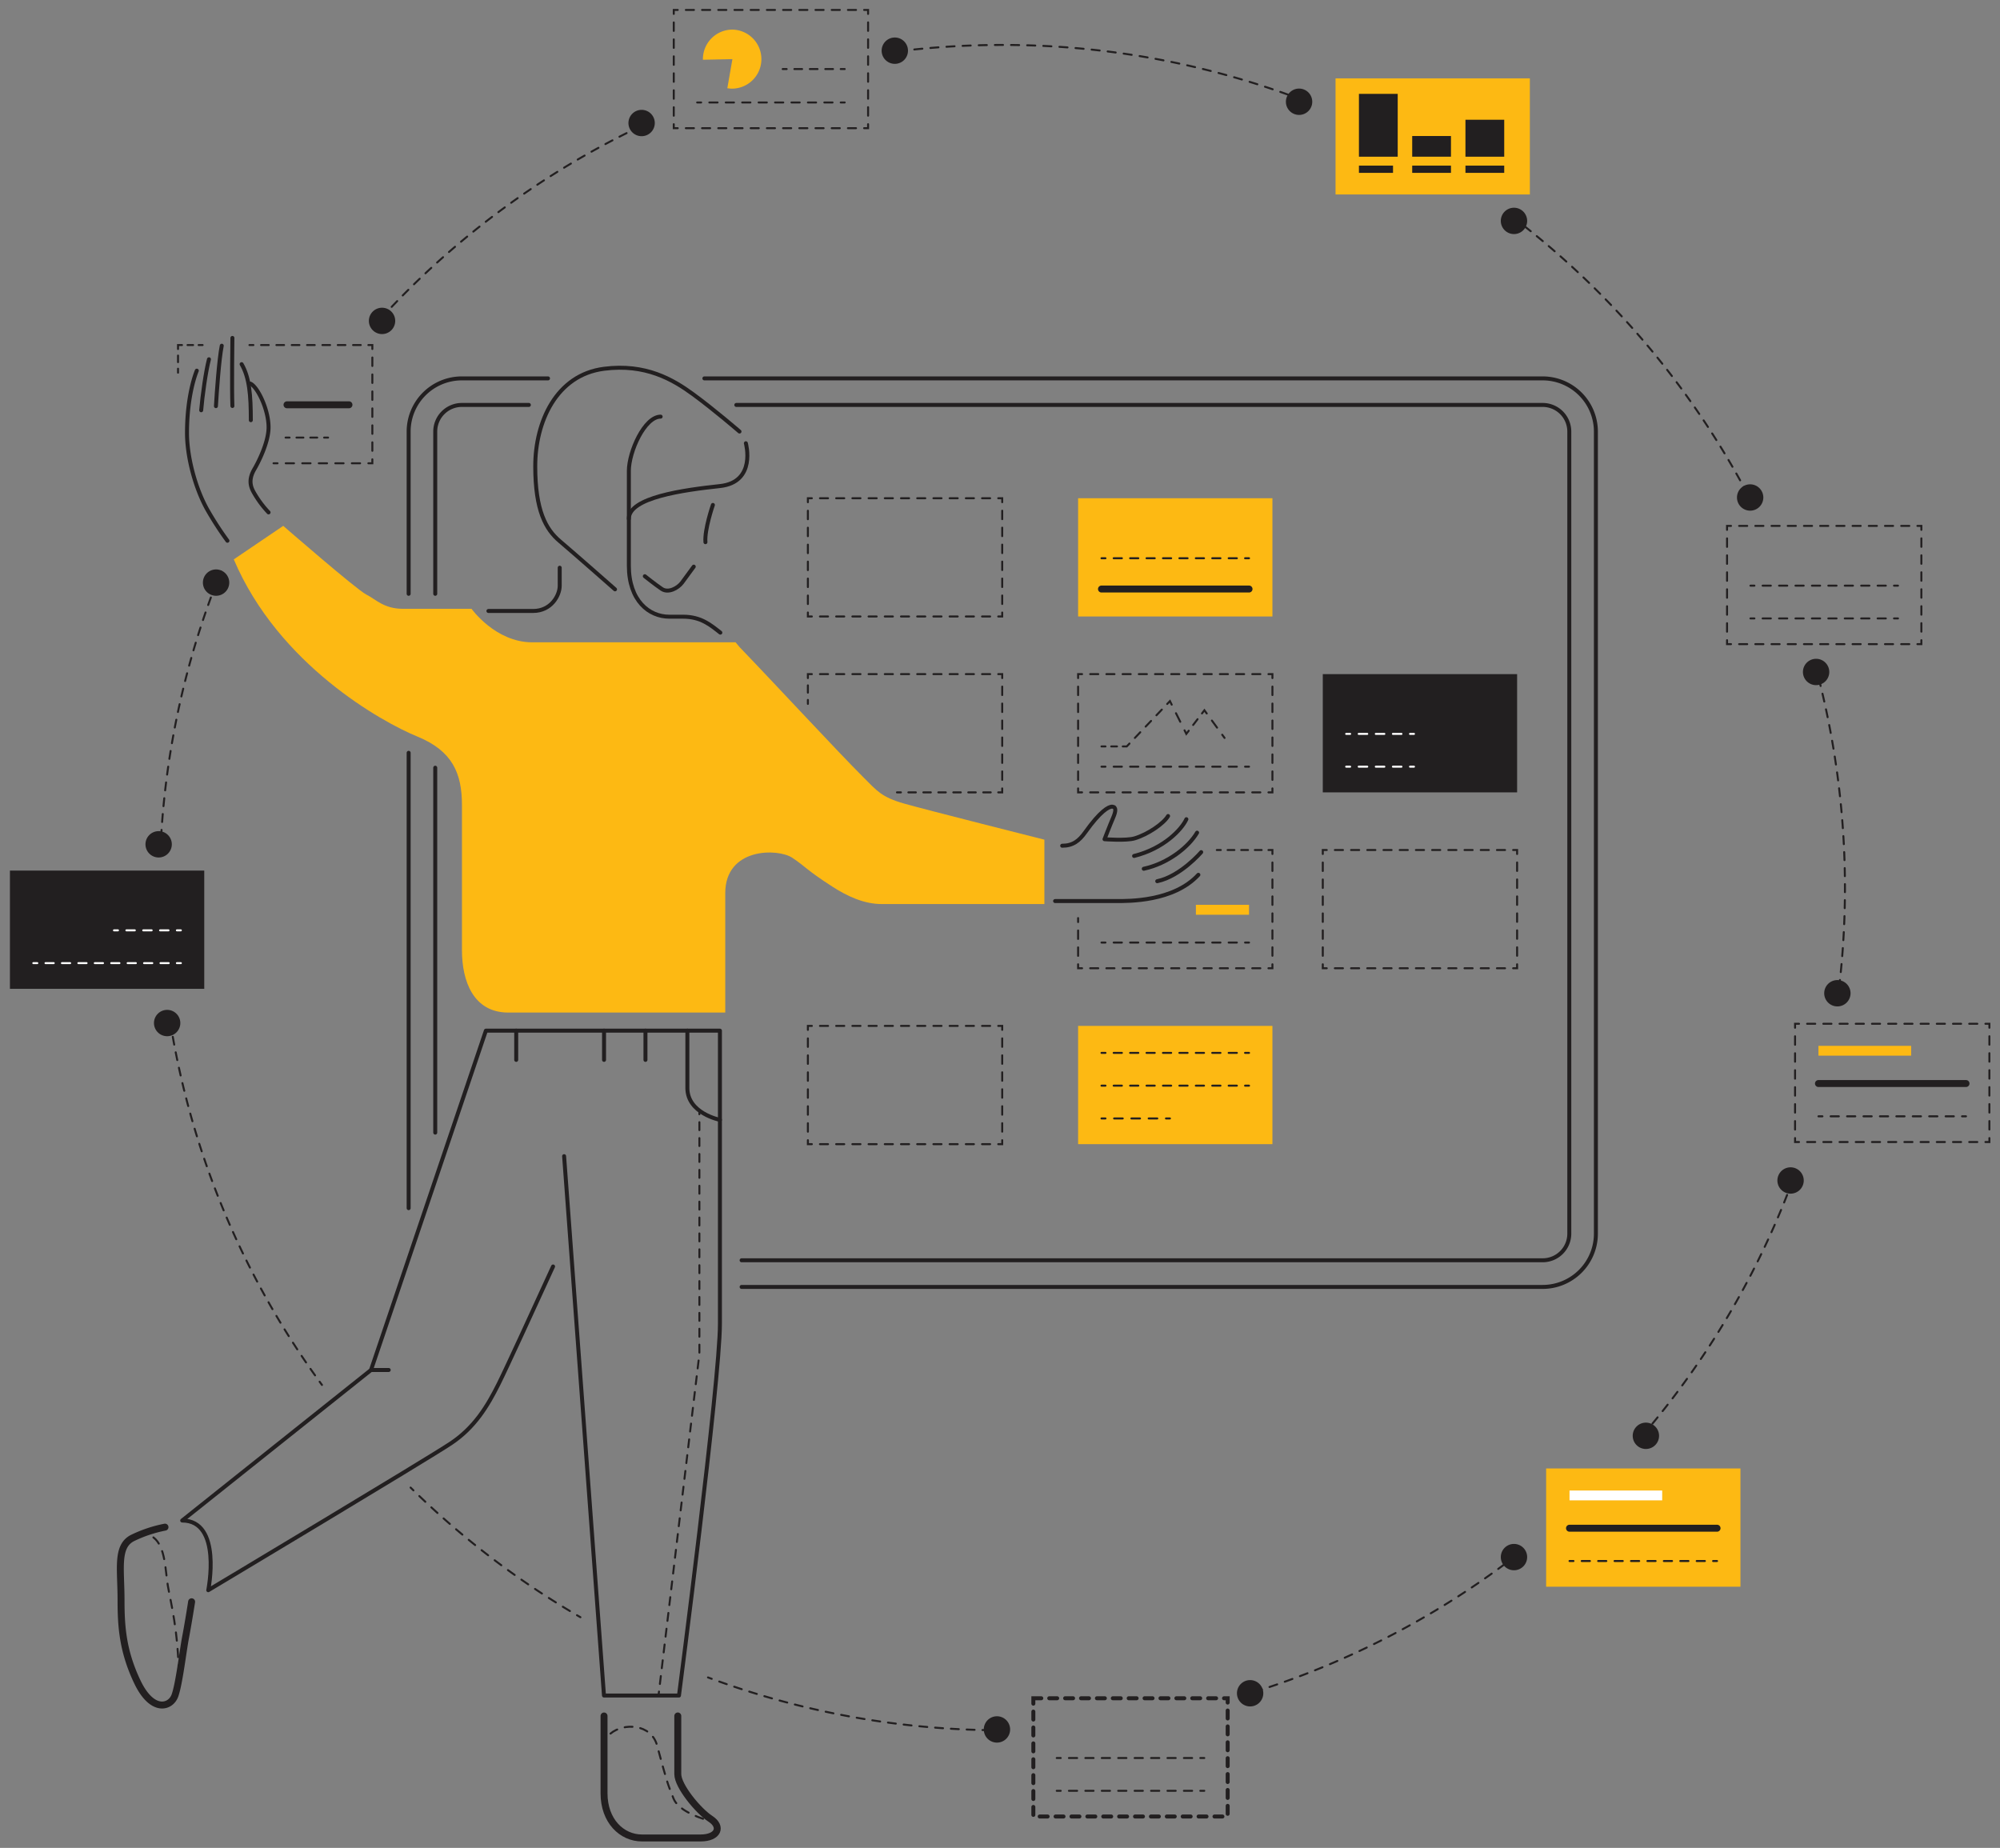 <svg xmlns="http://www.w3.org/2000/svg" viewBox="0 0 2013.78 1860.61"><rect x="0" y="0" width="2013.78" height="1860.61" fill="#808080" stroke="none"/><defs><style>.cls-1{fill:#fdb913;}.cls-10,.cls-11,.cls-12,.cls-13,.cls-14,.cls-15,.cls-16,.cls-17,.cls-18,.cls-19,.cls-2,.cls-20,.cls-21,.cls-22,.cls-23,.cls-24,.cls-25,.cls-26,.cls-27,.cls-28,.cls-29,.cls-3,.cls-30,.cls-31,.cls-32,.cls-33,.cls-34,.cls-35,.cls-36,.cls-37,.cls-38,.cls-39,.cls-40,.cls-41,.cls-42,.cls-43,.cls-44,.cls-45,.cls-46,.cls-47,.cls-48,.cls-49,.cls-50,.cls-51,.cls-6,.cls-7,.cls-8,.cls-9{fill:none;stroke-linecap:round;}.cls-10,.cls-11,.cls-12,.cls-13,.cls-14,.cls-15,.cls-16,.cls-17,.cls-18,.cls-19,.cls-2,.cls-20,.cls-21,.cls-22,.cls-23,.cls-24,.cls-25,.cls-26,.cls-27,.cls-28,.cls-29,.cls-3,.cls-30,.cls-31,.cls-32,.cls-33,.cls-34,.cls-35,.cls-36,.cls-37,.cls-38,.cls-39,.cls-40,.cls-41,.cls-42,.cls-43,.cls-44,.cls-45,.cls-46,.cls-47,.cls-48,.cls-49,.cls-50,.cls-51{stroke:#221f20;}.cls-2,.cls-51{stroke-linejoin:round;}.cls-2{stroke-width:7px;}.cls-10,.cls-11,.cls-12,.cls-13,.cls-14,.cls-15,.cls-16,.cls-17,.cls-18,.cls-19,.cls-20,.cls-21,.cls-22,.cls-23,.cls-24,.cls-25,.cls-26,.cls-27,.cls-28,.cls-29,.cls-3,.cls-30,.cls-31,.cls-32,.cls-33,.cls-34,.cls-35,.cls-36,.cls-37,.cls-38,.cls-39,.cls-40,.cls-41,.cls-42,.cls-43,.cls-44,.cls-45,.cls-46,.cls-47,.cls-48,.cls-49,.cls-50,.cls-6,.cls-7,.cls-8,.cls-9{stroke-miterlimit:10;}.cls-3,.cls-51{stroke-width:4px;}.cls-3{stroke-dasharray:8;}.cls-4{fill:#221f20;}.cls-5{fill:#fff;}.cls-6,.cls-7,.cls-8,.cls-9{stroke:#fff;}.cls-10,.cls-11,.cls-12,.cls-13,.cls-14,.cls-15,.cls-16,.cls-17,.cls-18,.cls-19,.cls-20,.cls-21,.cls-22,.cls-23,.cls-24,.cls-25,.cls-26,.cls-27,.cls-28,.cls-29,.cls-30,.cls-31,.cls-32,.cls-33,.cls-34,.cls-35,.cls-36,.cls-37,.cls-38,.cls-39,.cls-40,.cls-41,.cls-42,.cls-43,.cls-44,.cls-45,.cls-46,.cls-47,.cls-48,.cls-49,.cls-50,.cls-6,.cls-7,.cls-8,.cls-9{stroke-width:2px;}.cls-43,.cls-7{stroke-dasharray:8.27 8.27;}.cls-8{stroke-dasharray:8.61 8.61;}.cls-9{stroke-dasharray:8.48 8.48;}.cls-11{stroke-dasharray:7.9 7.9;}.cls-12{stroke-dasharray:8.31 8.31;}.cls-13{stroke-dasharray:8 8;}.cls-14{stroke-dasharray:8 8;}.cls-15{stroke-dasharray:7.93 7.93;}.cls-16{stroke-dasharray:8.31 8.31;}.cls-17{stroke-dasharray:7.96 7.96;}.cls-18{stroke-dasharray:8.13 8.13;}.cls-19{stroke-dasharray:8.13 8.13;}.cls-20{stroke-dasharray:8.06 8.06;}.cls-21{stroke-dasharray:7.85 7.85;}.cls-22{stroke-dasharray:8.13 8.13;}.cls-23{stroke-dasharray:7.99 7.99;}.cls-24{stroke-dasharray:8.16 8.16;}.cls-25{stroke-dasharray:8.54 8.54;}.cls-26{stroke-dasharray:8.27 8.27;}.cls-27{stroke-dasharray:8.16 8.16;}.cls-28{stroke-dasharray:8.54 8.54;}.cls-29{stroke-dasharray:6.86 6.86;}.cls-30{stroke-dasharray:8.51 8.51;}.cls-31{stroke-dasharray:8.7 8.7;}.cls-32{stroke-dasharray:8.16 8.16;}.cls-33{stroke-dasharray:7.32 7.32;}.cls-34{stroke-dasharray:7.54 7.54;}.cls-35{stroke-dasharray:8.54 8.54;}.cls-36{stroke-dasharray:8.16 8.16;}.cls-37{stroke-dasharray:6.61 6.61;}.cls-38{stroke-dasharray:5.59 5.59;}.cls-39{stroke-dasharray:7.72 7.72;}.cls-40{stroke-dasharray:8.32 8.32;}.cls-41{stroke-dasharray:6.96 6.96;}.cls-42{stroke-dasharray:8.27 8.27;}.cls-44{stroke-dasharray:8.27 8.27;}.cls-45{stroke-dasharray:5.81 5.81;}.cls-46{stroke-dasharray:7.87 7.87;}.cls-47{stroke-dasharray:9.63 9.63;}.cls-48{stroke-dasharray:7.32 7.32;}.cls-49{stroke-dasharray:8.82 8.82;}.cls-50{stroke-dasharray:7.78 7.78;}</style></defs><g id="solid_shapes" data-name="solid shapes"><path class="cls-1" d="M744.71,651.6c40.16,41.77,96.4,102.83,125.32,131.75,13,12.95,17.67,19.28,40.16,25.71s141.39,36.39,141.39,36.39v64.83H887.7c-17.67,0-34.55-7.8-49.81-17.68-27.31-17.67-25.7-19.28-40.16-28.92s-67.48-10.5-67.48,35.72v120.13H511.74c-35.35,0-46.6-32.13-46.6-62.66V810.66c0-32.13-9.64-54.62-45-69.08S280.37,669.27,235.39,563.23l49.8-33.74s73.91,64.27,83.55,69.09S386.42,613,405.7,613h69.08s24.1,33.74,61.06,33.74H740.66Z"/><rect class="cls-1" x="1344.75" y="78.9" width="195.66" height="116.92"/><rect class="cls-1" x="1556.78" y="1478.58" width="195.66" height="119.06"/><rect class="cls-1" x="1085.53" y="501.67" width="195.66" height="119.06"/><rect class="cls-1" x="1085.53" y="1032.97" width="195.66" height="119.06"/><rect class="cls-1" x="1204.13" y="911.04" width="53.51" height="10"/><rect class="cls-1" x="1355.45" y="700.93" width="148.56" height="10"/><rect class="cls-1" x="1830.99" y="1053.04" width="93.32" height="9.9"/><path class="cls-1" d="M737.48,29.81a29.73,29.73,0,0,0-29.73,29.73c0,.21,0,.42,0,.63l29.71-.63-5.12,29.28a30.85,30.85,0,0,0,5.12.44,29.73,29.73,0,0,0,0-59.45Z"/><path class="cls-2" d="M682.46,1727.78v58.56c0,12.14,20.71,37.13,32.85,45s7.86,19.29-10,19.29H646.43c-20.38,0-38.23-17.14-38.23-45v-77.84"/><path class="cls-2" d="M192.94,1612.81s-3.22,20.7-6.07,35.7-6.43,46.67-10.72,58.68-22.85,17.73-37.84-13.69-16.43-56.61-16.43-82.48c0-31.8-5.07-54.45,12.06-62.67a132.91,132.91,0,0,1,32.18-10.68"/><rect class="cls-3" x="1040.47" y="1709.96" width="195.66" height="119.06"/><rect class="cls-4" x="1368.3" y="166.76" width="34.32" height="7.29"/><rect class="cls-4" x="1421.93" y="166.76" width="39.04" height="7.29"/><rect class="cls-4" x="1475.55" y="166.76" width="39.04" height="7.29"/><path class="cls-4" d="M1257.64,596.59H1109.08a3.5,3.5,0,0,1,0-7h148.56a3.5,3.5,0,0,1,0,7Z"/><path class="cls-4" d="M351.35,411.09H289a3.5,3.5,0,0,1,0-7h62.37a3.5,3.5,0,0,1,0,7Z"/><path class="cls-4" d="M1979.54,1094.5H1831a3.5,3.5,0,1,1,0-7h148.55a3.5,3.5,0,0,1,0,7Z"/><path class="cls-4" d="M1728.89,1542.25H1580.33a3.5,3.5,0,0,1,0-7h148.56a3.5,3.5,0,1,1,0,7Z"/><rect class="cls-4" x="10" y="876.58" width="195.66" height="119.06"/><rect class="cls-4" x="1331.9" y="678.77" width="195.66" height="119.06"/><rect class="cls-4" x="1368.3" y="94.51" width="39.04" height="63.27"/><rect class="cls-4" x="1421.93" y="136.95" width="39.04" height="20.82"/><rect class="cls-4" x="1475.55" y="120.57" width="39.04" height="37.21"/><path class="cls-4" d="M1841.88,676.6a13.26,13.26,0,1,1-13.26-13.26A13.26,13.26,0,0,1,1841.88,676.6Z"/><path class="cls-4" d="M1775.47,500.92a13.26,13.26,0,1,1-13.26-13.26A13.26,13.26,0,0,1,1775.47,500.92Z"/><path class="cls-4" d="M1537.67,222.42a13.26,13.26,0,1,1-13.26-13.26A13.26,13.26,0,0,1,1537.67,222.42Z"/><path class="cls-4" d="M1321.29,102.45A13.26,13.26,0,1,1,1308,89.19,13.26,13.26,0,0,1,1321.29,102.45Z"/><path class="cls-4" d="M914.24,51A13.26,13.26,0,1,1,901,37.77,13.26,13.26,0,0,1,914.24,51Z"/><path class="cls-4" d="M659.3,123.87a13.26,13.26,0,1,1-13.25-13.26A13.26,13.26,0,0,1,659.3,123.87Z"/><path class="cls-4" d="M397.94,323.11a13.26,13.26,0,1,1-13.26-13.26A13.26,13.26,0,0,1,397.94,323.11Z"/><path class="cls-4" d="M230.83,586.62a13.26,13.26,0,1,1-13.25-13.26A13.26,13.26,0,0,1,230.83,586.62Z"/><path class="cls-4" d="M173,850.13a13.26,13.26,0,1,1-13.26-13.26A13.26,13.26,0,0,1,173,850.13Z"/><path class="cls-4" d="M181.56,1030.09a13.26,13.26,0,1,1-13.26-13.26A13.26,13.26,0,0,1,181.56,1030.09Z"/><path class="cls-4" d="M1017.08,1741.35a13.26,13.26,0,1,1-13.26-13.26A13.26,13.26,0,0,1,1017.08,1741.35Z"/><path class="cls-4" d="M1272,1704.93a13.26,13.26,0,1,1-13.26-13.26A13.26,13.26,0,0,1,1272,1704.93Z"/><path class="cls-4" d="M1537.67,1567.82a13.26,13.26,0,1,1-13.26-13.26A13.26,13.26,0,0,1,1537.67,1567.82Z"/><path class="cls-4" d="M1670.49,1445.7a13.26,13.26,0,1,1-13.25-13.26A13.26,13.26,0,0,1,1670.49,1445.7Z"/><path class="cls-4" d="M1816.17,1188.62a13.26,13.26,0,1,1-13.25-13.26A13.26,13.26,0,0,1,1816.17,1188.62Z"/><path class="cls-4" d="M1863.3,1000.09a13.26,13.26,0,1,1-13.25-13.26A13.25,13.25,0,0,1,1863.3,1000.09Z"/><rect class="cls-5" x="1580.33" y="1500.79" width="93.32" height="9.9"/></g><g id="inverted_dotted_lines" data-name="inverted dotted lines"><line class="cls-6" x1="33.55" y1="969.76" x2="37.55" y2="969.76"/><line class="cls-7" x1="45.82" y1="969.76" x2="173.97" y2="969.76"/><line class="cls-6" x1="178.11" y1="969.76" x2="182.11" y2="969.76"/><line class="cls-6" x1="1355.45" y1="771.95" x2="1359.45" y2="771.95"/><line class="cls-8" x1="1368.06" y1="771.95" x2="1415.41" y2="771.95"/><line class="cls-6" x1="1419.72" y1="771.95" x2="1423.72" y2="771.95"/><line class="cls-6" x1="1355.45" y1="738.94" x2="1359.45" y2="738.94"/><line class="cls-8" x1="1368.06" y1="738.94" x2="1415.41" y2="738.94"/><line class="cls-6" x1="1419.72" y1="738.94" x2="1423.72" y2="738.94"/><line class="cls-6" x1="114.78" y1="936.75" x2="118.78" y2="936.75"/><line class="cls-9" x1="127.26" y1="936.75" x2="173.87" y2="936.75"/><line class="cls-6" x1="178.11" y1="936.75" x2="182.11" y2="936.75"/></g><g id="dotted_lines" data-name="dotted lines"><path class="cls-10" d="M608.2,1755.27a18.36,18.36,0,0,1,1.49-3.7"/><path class="cls-11" d="M614.71,1745.53c13.3-11.15,40.95-9.91,46.87,11.88,10.17,37.49,10.17,37.49,16.6,53.56,4.5,11.25,22.81,18.31,33.39,21.53"/><path class="cls-10" d="M715.36,1833.59c2.4.65,3.88,1,3.88,1"/><path class="cls-10" d="M142.9,1544.47a21.86,21.86,0,0,1,4,.34"/><path class="cls-12" d="M154.46,1548c12.4,9.25,12,34.33,14.59,49,3,17.27,10.34,43.91,11.09,92.27"/><path class="cls-10" d="M180.18,1693.43c0,1.32,0,2.65,0,4"/><line class="cls-10" x1="704.21" y1="1117.92" x2="704.21" y2="1121.92"/><polyline class="cls-13" points="704.21 1129.92 704.21 1363.22 664 1699.25"/><line class="cls-10" x1="663.53" y1="1703.22" x2="663.05" y2="1707.19"/><path class="cls-10" d="M161.56,855.58l.18-4"/><path class="cls-14" d="M162.17,843.59a844.54,844.54,0,0,1,57.3-260.75"/><path class="cls-10" d="M220.94,579.14l1.5-3.71"/><path class="cls-10" d="M324.19,1394.48c-.79-1.07-1.58-2.15-2.36-3.23"/><path class="cls-15" d="M317.21,1384.81a844,844,0,0,1-143.9-344.62"/><path class="cls-10" d="M172.64,1036.28l-.66-4"/><path class="cls-10" d="M584.43,1628.36l-3.46-2"/><path class="cls-16" d="M573.83,1622.12a852,852,0,0,1-154.57-118.59"/><path class="cls-10" d="M416.28,1500.64l-2.86-2.81"/><path class="cls-10" d="M1009.17,1742.17h-4"/><path class="cls-17" d="M997.21,1742.09a846.44,846.44,0,0,1-276.85-50.34"/><path class="cls-10" d="M716.62,1690.38l-3.75-1.39"/><path class="cls-10" d="M1524.75,1567.6l-3.18,2.43"/><path class="cls-18" d="M1515.08,1574.91A845.86,845.86,0,0,1,1259,1704.8"/><path class="cls-10" d="M1255.09,1706l-3.83,1.15"/><path class="cls-10" d="M1803.76,1191.87c-.47,1.25-.94,2.5-1.42,3.74"/><path class="cls-19" d="M1799.42,1203.19a847.83,847.83,0,0,1-138.09,233.29"/><path class="cls-10" d="M1658.73,1439.59l-2.58,3.06"/><path class="cls-10" d="M1828.15,671.18c.35,1.29.69,2.58,1,3.87"/><path class="cls-20" d="M1831.22,682.85a856.72,856.72,0,0,1,20,316.09"/><path class="cls-10" d="M1850.66,1003c-.17,1.32-.34,2.64-.52,4"/><path class="cls-10" d="M1525.8,220.63l3.16,2.44"/><path class="cls-21" d="M1535.14,227.91a852.35,852.35,0,0,1,226.2,272.84"/><path class="cls-10" d="M1763.15,504.23l1.83,3.56"/><path class="cls-10" d="M892.42,53.22l4-.53"/><path class="cls-22" d="M904.45,51.66a855.82,855.82,0,0,1,104.72-6.4,847,847,0,0,1,291.6,51.43"/><path class="cls-10" d="M1304.59,98.1l3.74,1.4"/><path class="cls-10" d="M375.46,329.53l2.67-3"/><path class="cls-23" d="M383.5,320.64A850.83,850.83,0,0,1,648.84,125.35"/><path class="cls-10" d="M652.46,123.66,656.1,122"/><polyline class="cls-10" points="1934.61 644.58 1934.61 648.58 1930.61 648.58"/><line class="cls-24" x1="1922.45" y1="648.58" x2="1747.02" y2="648.58"/><polyline class="cls-10" points="1742.94 648.58 1738.94 648.58 1738.94 644.58"/><line class="cls-25" x1="1738.95" y1="636.04" x2="1738.95" y2="537.79"/><polyline class="cls-10" points="1738.94 533.52 1738.94 529.52 1742.94 529.52"/><line class="cls-24" x1="1751.1" y1="529.52" x2="1926.53" y2="529.52"/><polyline class="cls-10" points="1930.61 529.52 1934.61 529.52 1934.61 533.52"/><line class="cls-25" x1="1934.61" y1="542.06" x2="1934.61" y2="640.31"/><line class="cls-10" x1="1762.5" y1="622.7" x2="1766.5" y2="622.7"/><line class="cls-26" x1="1774.77" y1="622.7" x2="1902.92" y2="622.7"/><line class="cls-10" x1="1907.06" y1="622.7" x2="1911.06" y2="622.7"/><line class="cls-10" x1="1762.5" y1="589.69" x2="1766.5" y2="589.69"/><line class="cls-26" x1="1774.77" y1="589.69" x2="1902.92" y2="589.69"/><line class="cls-10" x1="1907.06" y1="589.69" x2="1911.06" y2="589.69"/><polyline class="cls-10" points="1281.19 793.83 1281.19 797.83 1277.19 797.83"/><line class="cls-27" x1="1269.03" y1="797.83" x2="1093.61" y2="797.83"/><polyline class="cls-10" points="1089.53 797.83 1085.53 797.83 1085.53 793.83"/><line class="cls-28" x1="1085.53" y1="785.29" x2="1085.53" y2="687.04"/><polyline class="cls-10" points="1085.53 682.77 1085.53 678.77 1089.53 678.77"/><line class="cls-27" x1="1097.69" y1="678.77" x2="1273.11" y2="678.77"/><polyline class="cls-10" points="1277.19 678.77 1281.19 678.77 1281.19 682.77"/><line class="cls-28" x1="1281.19" y1="691.31" x2="1281.19" y2="789.56"/><line class="cls-10" x1="1109.08" y1="771.95" x2="1113.08" y2="771.95"/><line class="cls-26" x1="1121.35" y1="771.95" x2="1249.5" y2="771.95"/><line class="cls-10" x1="1253.64" y1="771.95" x2="1257.64" y2="771.95"/><line class="cls-10" x1="1225.19" y1="855.87" x2="1229.19" y2="855.87"/><line class="cls-29" x1="1236.05" y1="855.87" x2="1273.76" y2="855.87"/><polyline class="cls-10" points="1277.19 855.87 1281.19 855.87 1281.19 859.87"/><line class="cls-25" x1="1281.19" y1="868.41" x2="1281.19" y2="966.66"/><polyline class="cls-10" points="1281.19 970.93 1281.19 974.93 1277.19 974.93"/><line class="cls-27" x1="1269.03" y1="974.93" x2="1093.61" y2="974.93"/><polyline class="cls-10" points="1089.53 974.93 1085.53 974.93 1085.53 970.93"/><line class="cls-30" x1="1085.53" y1="962.43" x2="1085.53" y2="932.65"/><line class="cls-10" x1="1085.53" y1="928.4" x2="1085.53" y2="924.4"/><line class="cls-10" x1="1109.08" y1="949.05" x2="1113.08" y2="949.05"/><line class="cls-26" x1="1121.35" y1="949.05" x2="1249.5" y2="949.05"/><line class="cls-10" x1="1253.64" y1="949.05" x2="1257.64" y2="949.05"/><line class="cls-10" x1="1109.08" y1="1126.16" x2="1113.08" y2="1126.16"/><line class="cls-31" x1="1121.78" y1="1126.16" x2="1169.65" y2="1126.16"/><line class="cls-10" x1="1174" y1="1126.16" x2="1178" y2="1126.16"/><line class="cls-10" x1="1109.08" y1="1093.14" x2="1113.08" y2="1093.14"/><line class="cls-26" x1="1121.35" y1="1093.14" x2="1249.5" y2="1093.14"/><line class="cls-10" x1="1253.64" y1="1093.14" x2="1257.64" y2="1093.14"/><line class="cls-10" x1="1109.08" y1="562.09" x2="1113.08" y2="562.09"/><line class="cls-26" x1="1121.35" y1="562.09" x2="1249.5" y2="562.09"/><line class="cls-10" x1="1253.64" y1="562.09" x2="1257.64" y2="562.09"/><line class="cls-10" x1="1109.08" y1="1060.13" x2="1113.08" y2="1060.13"/><line class="cls-26" x1="1121.35" y1="1060.13" x2="1249.5" y2="1060.13"/><line class="cls-10" x1="1253.64" y1="1060.13" x2="1257.64" y2="1060.13"/><polyline class="cls-10" points="1009.11 616.73 1009.11 620.73 1005.11 620.73"/><line class="cls-32" x1="996.95" y1="620.73" x2="821.53" y2="620.73"/><polyline class="cls-10" points="817.45 620.73 813.45 620.73 813.45 616.73"/><line class="cls-28" x1="813.45" y1="608.19" x2="813.45" y2="509.94"/><polyline class="cls-10" points="813.45 505.67 813.45 501.67 817.45 501.67"/><line class="cls-32" x1="825.61" y1="501.67" x2="1001.03" y2="501.67"/><polyline class="cls-10" points="1005.11 501.67 1009.11 501.67 1009.11 505.67"/><line class="cls-28" x1="1009.11" y1="514.21" x2="1009.11" y2="612.46"/><line class="cls-10" x1="813.45" y1="708.73" x2="813.45" y2="704.73"/><line class="cls-33" x1="813.45" y1="697.41" x2="813.45" y2="686.43"/><polyline class="cls-10" points="813.45 682.77 813.45 678.77 817.45 678.77"/><line class="cls-32" x1="825.61" y1="678.77" x2="1001.03" y2="678.77"/><polyline class="cls-10" points="1005.11 678.77 1009.11 678.77 1009.11 682.77"/><line class="cls-28" x1="1009.11" y1="691.31" x2="1009.11" y2="789.56"/><polyline class="cls-10" points="1009.11 793.83 1009.11 797.83 1005.11 797.83"/><line class="cls-34" x1="997.57" y1="797.83" x2="910.89" y2="797.83"/><line class="cls-10" x1="907.13" y1="797.83" x2="903.13" y2="797.83"/><polyline class="cls-10" points="1009.11 1148.04 1009.11 1152.04 1005.11 1152.04"/><line class="cls-32" x1="996.95" y1="1152.04" x2="821.53" y2="1152.04"/><polyline class="cls-10" points="817.45 1152.04 813.45 1152.04 813.45 1148.04"/><line class="cls-35" x1="813.45" y1="1139.49" x2="813.45" y2="1041.25"/><polyline class="cls-10" points="813.45 1036.97 813.45 1032.97 817.45 1032.97"/><line class="cls-32" x1="825.61" y1="1032.97" x2="1001.03" y2="1032.97"/><polyline class="cls-10" points="1005.11 1032.97 1009.11 1032.97 1009.11 1036.97"/><line class="cls-35" x1="1009.11" y1="1045.52" x2="1009.11" y2="1143.76"/><polyline class="cls-10" points="1527.56 970.93 1527.56 974.93 1523.56 974.93"/><line class="cls-36" x1="1515.4" y1="974.93" x2="1339.98" y2="974.93"/><polyline class="cls-10" points="1335.9 974.93 1331.9 974.93 1331.9 970.93"/><line class="cls-25" x1="1331.9" y1="962.39" x2="1331.9" y2="864.14"/><polyline class="cls-10" points="1331.9 859.87 1331.9 855.87 1335.9 855.87"/><line class="cls-36" x1="1344.06" y1="855.87" x2="1519.48" y2="855.87"/><polyline class="cls-10" points="1523.56 855.87 1527.56 855.87 1527.56 859.87"/><line class="cls-25" x1="1527.56" y1="868.41" x2="1527.56" y2="966.66"/><line class="cls-10" x1="179.25" y1="375.24" x2="179.25" y2="371.24"/><line class="cls-37" x1="179.25" y1="364.63" x2="179.25" y2="354.72"/><polyline class="cls-10" points="179.25 351.42 179.25 347.42 183.25 347.42"/><line class="cls-38" x1="188.83" y1="347.42" x2="197.21" y2="347.42"/><line class="cls-10" x1="200" y1="347.42" x2="204" y2="347.42"/><line class="cls-10" x1="251.15" y1="347.42" x2="255.15" y2="347.42"/><line class="cls-39" x1="262.87" y1="347.42" x2="367.05" y2="347.42"/><polyline class="cls-10" points="370.91 347.42 374.91 347.42 374.91 351.42"/><line class="cls-28" x1="374.91" y1="359.96" x2="374.91" y2="458.21"/><polyline class="cls-10" points="374.91 462.48 374.91 466.48 370.91 466.48"/><line class="cls-40" x1="362.59" y1="466.48" x2="283.58" y2="466.48"/><line class="cls-10" x1="279.42" y1="466.48" x2="275.42" y2="466.48"/><line class="cls-10" x1="287.56" y1="440.6" x2="291.56" y2="440.6"/><line class="cls-41" x1="298.52" y1="440.6" x2="322.87" y2="440.6"/><line class="cls-10" x1="326.35" y1="440.6" x2="330.35" y2="440.6"/><polyline class="cls-10" points="874.07 125.06 874.07 129.06 870.07 129.06"/><line class="cls-32" x1="861.92" y1="129.06" x2="686.49" y2="129.06"/><polyline class="cls-10" points="682.41 129.06 678.41 129.06 678.41 125.06"/><line class="cls-35" x1="678.41" y1="116.52" x2="678.41" y2="18.27"/><polyline class="cls-10" points="678.41 14 678.41 10 682.41 10"/><line class="cls-32" x1="690.57" y1="10" x2="865.99" y2="10"/><polyline class="cls-10" points="870.07 10 874.07 10 874.07 14"/><line class="cls-35" x1="874.07" y1="22.54" x2="874.07" y2="120.79"/><line class="cls-10" x1="701.97" y1="103.18" x2="705.97" y2="103.18"/><line class="cls-42" x1="714.23" y1="103.18" x2="842.39" y2="103.18"/><line class="cls-10" x1="846.52" y1="103.18" x2="850.52" y2="103.18"/><polyline class="cls-10" points="2003.1 1145.89 2003.1 1149.89 1999.1 1149.89"/><line class="cls-24" x1="1990.94" y1="1149.89" x2="1815.51" y2="1149.89"/><polyline class="cls-10" points="1811.43 1149.89 1807.43 1149.89 1807.43 1145.89"/><line class="cls-35" x1="1807.43" y1="1137.35" x2="1807.43" y2="1039.1"/><polyline class="cls-10" points="1807.43 1034.83 1807.43 1030.83 1811.43 1030.83"/><line class="cls-24" x1="1819.59" y1="1030.83" x2="1995.02" y2="1030.83"/><polyline class="cls-10" points="1999.1 1030.83 2003.1 1030.83 2003.1 1034.83"/><line class="cls-35" x1="2003.09" y1="1043.37" x2="2003.09" y2="1141.62"/><line class="cls-10" x1="1830.99" y1="1124.01" x2="1834.99" y2="1124.01"/><line class="cls-43" x1="1843.25" y1="1124.01" x2="1971.41" y2="1124.01"/><line class="cls-10" x1="1975.54" y1="1124.01" x2="1979.54" y2="1124.01"/><line class="cls-10" x1="1580.33" y1="1571.77" x2="1584.33" y2="1571.77"/><line class="cls-43" x1="1592.6" y1="1571.77" x2="1720.75" y2="1571.77"/><line class="cls-10" x1="1724.89" y1="1571.77" x2="1728.89" y2="1571.77"/><line class="cls-10" x1="1064.02" y1="1803.14" x2="1068.02" y2="1803.14"/><line class="cls-44" x1="1076.29" y1="1803.14" x2="1204.45" y2="1803.14"/><line class="cls-10" x1="1208.58" y1="1803.14" x2="1212.58" y2="1803.14"/><line class="cls-10" x1="1064.02" y1="1770.13" x2="1068.02" y2="1770.13"/><line class="cls-44" x1="1076.29" y1="1770.13" x2="1204.45" y2="1770.13"/><line class="cls-10" x1="1208.58" y1="1770.13" x2="1212.58" y2="1770.13"/><line class="cls-10" x1="1109.08" y1="751.58" x2="1113.08" y2="751.58"/><line class="cls-45" x1="1118.89" y1="751.58" x2="1127.6" y2="751.58"/><polyline class="cls-10" points="1130.5 751.58 1134.5 751.58 1137.26 748.68"/><line class="cls-46" x1="1142.69" y1="742.99" x2="1172.53" y2="711.67"/><polyline class="cls-10" points="1175.24 708.82 1178 705.93 1179.79 709.51"/><line class="cls-47" x1="1184.09" y1="718.13" x2="1190.55" y2="731.05"/><polyline class="cls-10" points="1192.7 735.36 1194.49 738.94 1196.92 735.77"/><line class="cls-48" x1="1201.37" y1="729.96" x2="1208.04" y2="721.24"/><polyline class="cls-10" points="1210.26 718.34 1212.7 715.16 1215.05 718.39"/><line class="cls-49" x1="1220.25" y1="725.52" x2="1228.05" y2="736.21"/><line class="cls-10" x1="1230.64" y1="739.78" x2="1233" y2="743.01"/><line class="cls-10" x1="850.52" y1="69.53" x2="846.52" y2="69.53"/><line class="cls-50" x1="838.75" y1="69.53" x2="795.97" y2="69.53"/><line class="cls-10" x1="792.09" y1="69.53" x2="788.09" y2="69.53"/></g><g id="solid_lines" data-name="solid lines"><path class="cls-51" d="M411.46,597.89V434.51A53.56,53.56,0,0,1,465,381h86.77"/><line class="cls-51" x1="411.46" y1="1216.47" x2="411.46" y2="758"/><path class="cls-51" d="M741.38,407.73h811.95a26.81,26.81,0,0,1,26.78,26.78v807.67a26.81,26.81,0,0,1-26.78,26.78H746.73"/><path class="cls-51" d="M709.24,381h844.09a53.62,53.62,0,0,1,53.56,53.56v807.67a53.62,53.62,0,0,1-53.56,53.56H746.73"/><path class="cls-51" d="M438.24,597.89V434.51A26.8,26.8,0,0,1,465,407.73H532.5"/><line class="cls-51" x1="438.24" y1="1140.42" x2="438.24" y2="773"/><path class="cls-51" d="M556.88,1275.2c-16.59,36.29-46.75,102.09-54.78,118.15-11.25,22.5-24.1,43.92-48.21,60s-244.21,147.81-244.21,147.81S224,1531,183.44,1531l190.12-151.56,115.68-341.69H724.89v295.1c0,57.84-41.24,374.35-41.24,374.35H608.14L568,1164.13"/><path class="cls-51" d="M724.89,1127.56s-32.79-6.43-32.79-32.13v-57.69"/><line class="cls-51" x1="373.56" y1="1379.43" x2="391.39" y2="1379.43"/><line class="cls-51" x1="649.91" y1="1037.74" x2="649.91" y2="1067.19"/><line class="cls-51" x1="608.2" y1="1037.74" x2="608.2" y2="1067.19"/><line class="cls-51" x1="519.77" y1="1037.74" x2="519.77" y2="1067.19"/><path class="cls-51" d="M725.31,637c-9.64-7.5-19.28-16.06-37.49-16.06H673.89c-20.35,0-40.7-16.07-40.7-51.42V474.14c0-19.28,15.81-54.63,32-54.63"/><path class="cls-51" d="M491.79,615.18h45c18.21,0,26.78-15.71,26.78-25.35V571.62"/><path class="cls-51" d="M619.26,593.4s-41.77-36.78-55.7-48.56-24.63-30.71-24.63-75.34,21.1-92,69.27-98.19c41.71-5.35,69.21,10.69,89.61,25.62,21.43,15.69,46.78,37.58,46.78,37.58"/><path class="cls-51" d="M270.42,515.92a102.12,102.12,0,0,1-13.57-17.85c-3.62-6-7.86-13.57-.71-25.71,3.33-5.68,14.28-26.42,14.28-42.13,0-18.11-11.29-41.13-18.43-44"/><path class="cls-51" d="M229,544.48a329.44,329.44,0,0,1-20.71-32.13c-12.14-22.14-20-52.85-20-76.41,0-30,5.58-52,9.86-62.71"/><path class="cls-51" d="M243.28,366.67c7.86,13.57,9.28,31.42,9.28,56.42"/><path class="cls-51" d="M234,340.25s-.72,51.42,0,68.55"/><path class="cls-51" d="M217.43,408.94c.72-12.85,3.17-47.7,5.86-60.84"/><path class="cls-51" d="M210.4,361.75c-3.06,11.48-6.64,36.74-7.82,51.34"/><path class="cls-51" d="M1062.37,907.26h62.13c11.43,0,57.13.71,82.13-26.43"/><path class="cls-51" d="M1069.51,851.56c10.72,0,17-4.84,23.21-13.57,15-21.11,23.58-26,27.24-25.78,4.21.28,3.49,4.91,1,10.78-3.52,8.19-8.82,22-8.82,22s21.82,1.68,30.28-.86c13.45-4,29.23-14.89,33.72-22.48"/><path class="cls-51" d="M1209.48,858s-20.71,24.28-44.27,29.28"/><path class="cls-51" d="M1205.34,838.4c-8.39,14.28-29.06,31-53.7,36.36"/><path class="cls-51" d="M1194.56,824.85c-4.62,10.16-22.63,29.56-52.66,37"/><path class="cls-51" d="M751,446.29s10.94,39.13-26.13,43.13-91.7,11.5-91.7,32.93"/><path class="cls-51" d="M717.81,508.42s-8.57,24.64-7.5,37.49"/><path class="cls-51" d="M649.26,580.19s10.71,8.57,17.14,12.86,16-.68,20.35-6.43c3.21-4.29,11.78-16.07,11.78-16.07"/></g></svg>